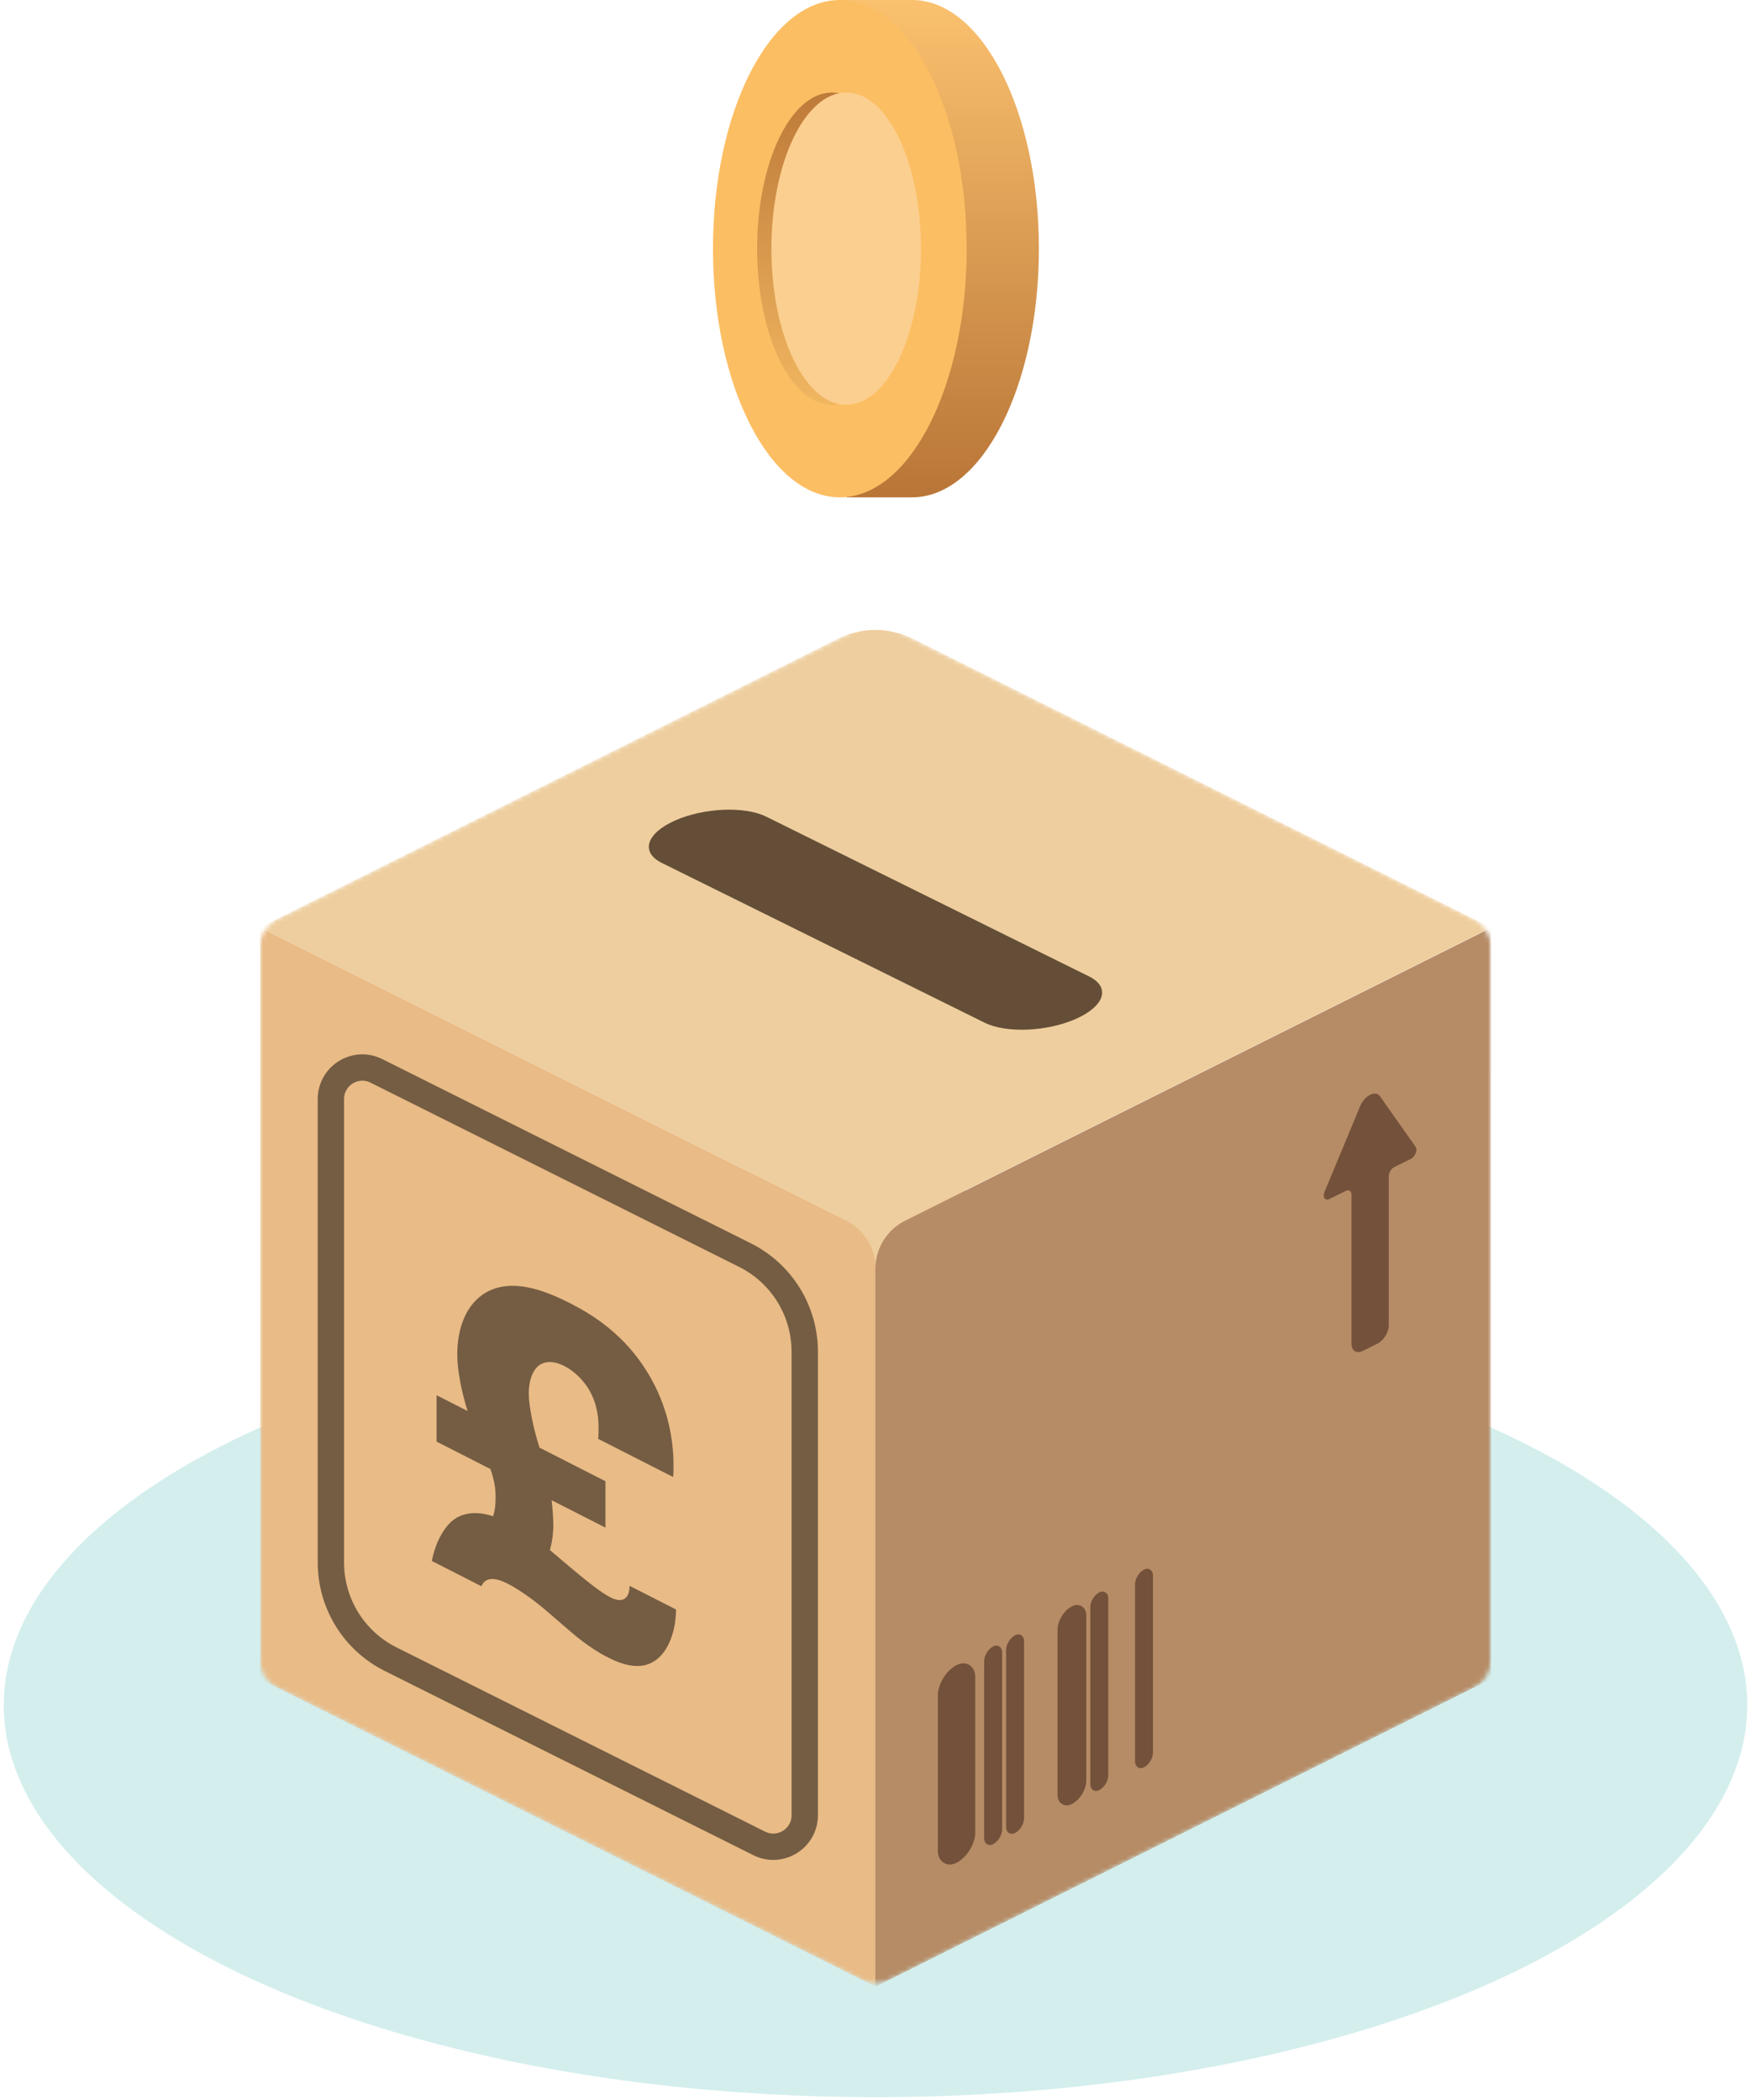 <svg width="396" height="475" viewBox="0 0 396 475" fill="none" xmlns="http://www.w3.org/2000/svg">
<ellipse opacity="0.2" cx="198" cy="385.728" rx="197.153" ry="88.673" fill="#23ACA5"/>
<ellipse cx="192.285" cy="280.184" rx="28.138" ry="28.966" fill="#FBDEB3"/>
<ellipse cx="192.283" cy="280.185" rx="28.138" ry="28.966" fill="#EECE9E"/>
<mask id="mask0_166_9377" style="mask-type:alpha" maskUnits="userSpaceOnUse" x="58" y="141" width="280" height="308">
<path d="M194.863 141.795C196.82 140.816 199.124 140.816 201.081 141.794L333.313 207.91C335.668 209.087 337.155 211.493 337.155 214.126L337.178 375.518C337.178 378.151 335.691 380.558 333.336 381.735L201.103 447.87C199.146 448.849 196.842 448.849 194.885 447.87L62.656 381.735C60.302 380.558 58.815 378.151 58.815 375.519V214.138C58.815 211.506 60.302 209.099 62.656 207.922L194.863 141.795Z" fill="black"/>
</mask>
<g mask="url(#mask0_166_9377)">
<path d="M58.815 209.83L191.297 276.067C195.418 278.128 198.021 282.34 198.021 286.947V449.414L58.815 379.815V209.83Z" fill="#E9BB86"/>
<path opacity="0.5" d="M74.835 248.61C74.835 243.321 80.401 239.88 85.132 242.246L168.497 283.926C176.771 288.063 181.997 296.519 181.997 305.768V410.633C181.997 415.922 176.43 419.363 171.699 416.997L88.334 375.317C80.061 371.18 74.835 362.724 74.835 353.475V248.61Z" stroke="black" stroke-width="5.958"/>
<path d="M197.973 449.413L337.179 379.814V209.895L204.697 276.133C200.576 278.193 197.973 282.405 197.973 287.012V449.413Z" fill="#B68C66"/>
<path d="M337.155 209.83L206.521 144.514C201.139 141.823 194.806 141.823 189.425 144.514L58.79 209.83L189.425 275.147C194.806 277.838 201.139 277.838 206.521 275.147L337.155 209.83Z" fill="#EECE9E"/>
<path d="M152.671 185.609C159.194 182.719 168.421 182.327 173.282 184.733L246.33 220.895C251.19 223.301 249.843 227.594 243.32 230.484C236.797 233.373 227.57 233.765 222.709 231.359L149.661 195.197C144.801 192.791 146.148 188.498 152.671 185.609Z" fill="#644E37"/>
</g>
<path d="M314.076 299.806V266.05C314.076 265.254 314.655 264.322 315.369 263.97L319.042 262.159C320.04 261.667 320.662 260.153 320.159 259.44L312.093 247.987C311.095 246.57 308.622 247.79 307.624 250.191L299.558 269.599C299.056 270.808 299.678 271.708 300.676 271.216L304.348 269.405C305.062 269.053 305.641 269.413 305.641 270.21V303.965C305.641 305.558 306.799 306.278 308.228 305.574L311.489 303.965C312.918 303.261 314.076 301.398 314.076 299.806Z" fill="#74513A"/>
<g opacity="0.8">
<rect width="9.491" height="44.719" rx="4.745" transform="matrix(0.891 -0.454 0 1 212.106 378.816)" fill="#63422F"/>
<rect width="4.555" height="44.719" rx="2.278" transform="matrix(0.891 -0.454 0 1 222.575 373.48)" fill="#63422F"/>
<rect width="4.555" height="44.719" rx="2.278" transform="matrix(0.891 -0.454 0 1 256.696 356.097)" fill="#63422F"/>
<rect width="4.555" height="44.719" rx="2.278" transform="matrix(0.891 -0.454 0 1 227.543 370.95)" fill="#63422F"/>
<rect width="4.555" height="44.719" rx="2.278" transform="matrix(0.891 -0.454 0 1 246.582 361.249)" fill="#63422F"/>
<rect width="7.301" height="44.719" rx="3.65" transform="matrix(0.891 -0.454 0 1 239.169 365.026)" fill="#63422F"/>
</g>
<path d="M110.917 332.313C111.697 334.569 112.086 336.407 112.086 338.703C112.086 340.562 111.891 341.884 111.502 342.998C107.703 341.718 104.78 342.306 102.929 343.55C100.494 345.151 98.448 348.92 97.669 353.115L108.872 358.823C109.359 357.759 110.528 356.059 114.814 358.242C117.249 359.483 120.659 361.877 123.484 364.3L127.186 367.498C130.206 370.13 133.323 372.812 137.512 374.946C141.116 376.783 144.623 377.586 147.448 376.073C150.76 374.372 152.806 369.729 152.904 364.093L142.383 358.732C142.383 361.466 140.921 362.798 138.096 361.359C136.83 360.714 134.784 359.453 128.939 354.506L124.361 350.643C125.043 348.257 125.14 346.011 125.14 345.027C125.14 342.949 124.848 340.176 124.75 339.362L136.927 345.566V335.07L122.023 327.476C120.659 323.282 119.587 318.144 119.587 315.192C119.587 312.459 120.367 310.013 121.925 308.84C122.899 308.133 124.75 307.546 127.673 309.035C129.913 310.176 131.764 312.104 133.031 314.061C134.784 316.922 135.369 319.953 135.369 322.905C135.369 323.78 135.369 324.655 135.271 325.48L152.222 334.116C152.319 333.401 152.319 332.526 152.319 331.433C152.319 326.622 151.442 318.631 146.474 310.524C141.116 301.671 133.713 297.243 128.939 294.811C122.997 291.783 115.691 289.044 109.846 292.407C105.365 295.044 103.416 300.502 103.416 306.406C103.416 309.795 104.293 314.615 105.754 319.187L98.74 315.613V326.109L110.917 332.313Z" fill="#755D43"/>
<path d="M234.954 56.252C234.954 25.185 222.11 9.09913e-05 206.266 9.02987e-05L189.344 8.9559e-05L177.578 56.252L191.504 112.504L206.266 112.504C222.11 112.504 234.954 87.319 234.954 56.252Z" fill="url(#paint0_linear_166_9377)"/>
<ellipse cx="189.929" cy="56.252" rx="56.252" ry="28.688" transform="rotate(90 189.929 56.252)" fill="#FCBE63"/>
<ellipse cx="188.147" cy="56.252" rx="35.319" ry="16.917" transform="rotate(90 188.147 56.252)" fill="url(#paint1_linear_166_9377)"/>
<ellipse cx="191.371" cy="56.252" rx="35.319" ry="16.917" transform="rotate(90 191.371 56.252)" fill="#FBCF8F"/>
<defs>
<linearGradient id="paint0_linear_166_9377" x1="206.266" y1="9.19772e-05" x2="206.266" y2="112.504" gradientUnits="userSpaceOnUse">
<stop stop-color="#FAC16E"/>
<stop offset="1" stop-color="#B97537"/>
</linearGradient>
<linearGradient id="paint1_linear_166_9377" x1="152.828" y1="56.252" x2="228.008" y2="56.252" gradientUnits="userSpaceOnUse">
<stop stop-color="#BE7A39"/>
<stop offset="1" stop-color="#F4BA63"/>
</linearGradient>
</defs>
</svg>
